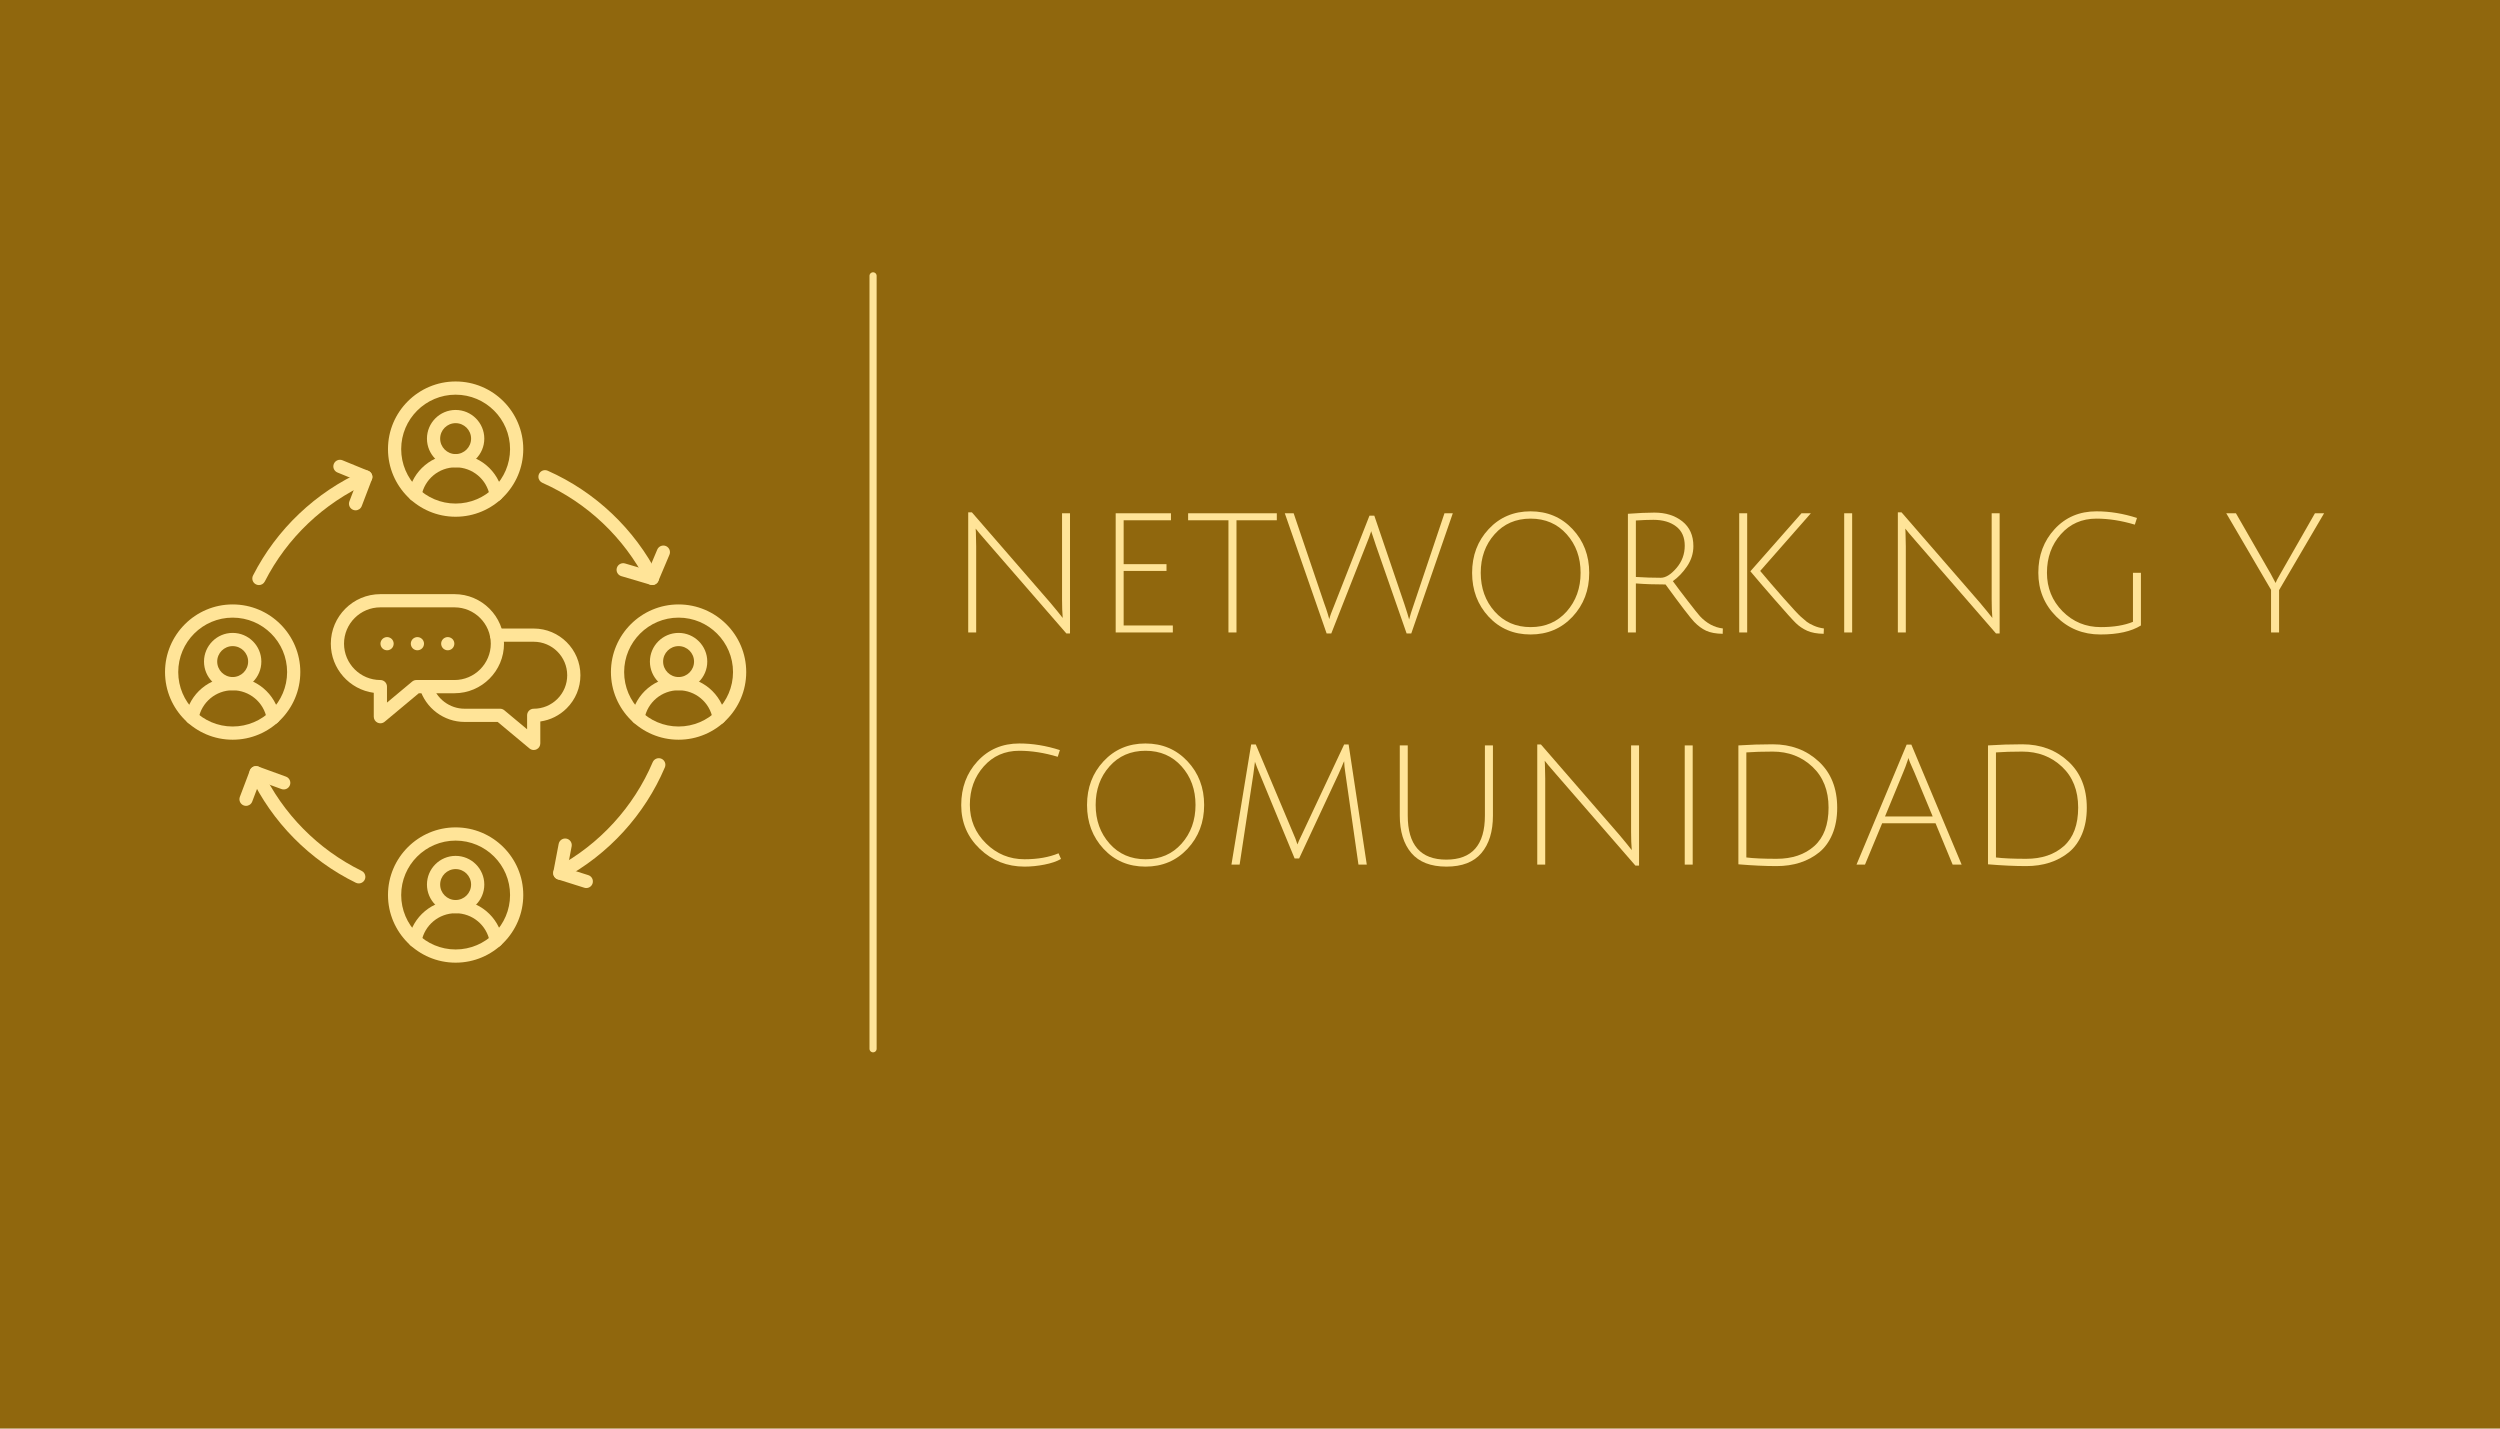 <svg xmlns="http://www.w3.org/2000/svg" xmlns:xlink="http://www.w3.org/1999/xlink" width="700" zoomAndPan="magnify" viewBox="0 0 525 300" height="400" preserveAspectRatio="xMidYMid meet" version="1.0"><defs><g/><clipPath id="b0cc590ba1"><path d="M 81 80.109 L 110 80.109 L 110 109 L 81 109 Z M 81 80.109 " clip-rule="nonzero"/></clipPath><clipPath id="c34a88d10e"><path d="M 34.656 126 L 64 126 L 64 156 L 34.656 156 Z M 34.656 126 " clip-rule="nonzero"/></clipPath><clipPath id="aeed4bf3ca"><path d="M 81 173 L 110 173 L 110 202.359 L 81 202.359 Z M 81 173 " clip-rule="nonzero"/></clipPath><clipPath id="d97ecc3361"><path d="M 128 126 L 156.906 126 L 156.906 156 L 128 156 Z M 128 126 " clip-rule="nonzero"/></clipPath></defs><rect x="-52.5" width="630" fill="#ffffff" y="-30" height="360" fill-opacity="1"/><rect x="-52.5" width="630" fill="#90670d" y="-30" height="360" fill-opacity="1"/><path stroke-linecap="round" transform="matrix(0, -0.75, 0.75, 0, 182.592, 220.992)" fill="none" stroke-linejoin="miter" d="M 0.999 1.002 L 217.416 1.002 " stroke="#ffe498" stroke-width="2" stroke-opacity="1" stroke-miterlimit="4"/><path fill="#ffe498" d="M 95.68 98.137 C 92.359 98.137 89.66 95.434 89.66 92.113 C 89.66 88.793 92.359 86.09 95.68 86.09 C 99 86.09 101.703 88.793 101.703 92.113 C 101.703 95.434 99.004 98.137 95.68 98.137 Z M 95.68 88.863 C 93.887 88.863 92.434 90.32 92.434 92.109 C 92.434 93.898 93.891 95.359 95.68 95.359 C 97.473 95.359 98.93 93.898 98.93 92.109 C 98.93 90.32 97.473 88.863 95.68 88.863 Z M 95.68 88.863 " fill-opacity="1" fill-rule="nonzero"/><path fill="#ffe498" d="M 104.207 105.266 C 103.547 105.266 102.965 104.793 102.844 104.121 C 102.223 100.652 99.211 98.137 95.68 98.137 C 92.152 98.137 89.141 100.656 88.516 104.121 C 88.379 104.875 87.66 105.379 86.906 105.242 C 86.152 105.105 85.648 104.387 85.785 103.633 C 86.645 98.84 90.809 95.363 95.68 95.363 C 100.559 95.363 104.719 98.844 105.57 103.641 C 105.707 104.395 105.203 105.113 104.453 105.246 C 104.371 105.258 104.289 105.266 104.207 105.266 Z M 104.207 105.266 " fill-opacity="1" fill-rule="nonzero"/><g clip-path="url(#b0cc590ba1)"><path fill="#ffe498" d="M 95.68 108.516 C 87.852 108.516 81.477 102.145 81.477 94.309 C 81.477 86.477 87.852 80.109 95.68 80.109 C 103.516 80.109 109.887 86.48 109.887 94.312 C 109.887 102.148 103.516 108.516 95.68 108.516 Z M 95.68 82.883 C 89.379 82.883 84.25 88.008 84.25 94.312 C 84.25 100.617 89.375 105.746 95.68 105.746 C 101.984 105.746 107.113 100.617 107.113 94.312 C 107.113 88.008 101.984 82.883 95.68 82.883 Z M 95.68 82.883 " fill-opacity="1" fill-rule="nonzero"/></g><path fill="#ffe498" d="M 48.859 144.957 C 45.539 144.957 42.84 142.254 42.84 138.934 C 42.84 135.613 45.539 132.91 48.859 132.91 C 52.18 132.91 54.883 135.613 54.883 138.934 C 54.883 142.254 52.18 144.957 48.859 144.957 Z M 48.859 135.684 C 47.066 135.684 45.613 137.141 45.613 138.93 C 45.613 140.719 47.07 142.18 48.859 142.18 C 50.648 142.18 52.109 140.719 52.109 138.93 C 52.109 137.141 50.652 135.684 48.859 135.684 Z M 48.859 135.684 " fill-opacity="1" fill-rule="nonzero"/><path fill="#ffe498" d="M 57.383 152.086 C 56.723 152.086 56.141 151.617 56.02 150.945 C 55.402 147.477 52.387 144.957 48.855 144.957 C 45.328 144.957 42.316 147.477 41.691 150.945 C 41.555 151.699 40.836 152.199 40.082 152.066 C 39.328 151.93 38.828 151.207 38.961 150.457 C 39.824 145.664 43.984 142.188 48.855 142.188 C 53.734 142.188 57.895 145.668 58.75 150.461 C 58.883 151.215 58.379 151.938 57.629 152.07 C 57.547 152.078 57.469 152.086 57.383 152.086 Z M 57.383 152.086 " fill-opacity="1" fill-rule="nonzero"/><g clip-path="url(#c34a88d10e)"><path fill="#ffe498" d="M 48.859 155.34 C 41.027 155.34 34.656 148.969 34.656 141.133 C 34.656 133.305 41.027 126.93 48.859 126.93 C 56.695 126.93 63.066 133.301 63.066 141.133 C 63.062 148.969 56.691 155.34 48.859 155.34 Z M 48.859 129.703 C 42.555 129.703 37.43 134.832 37.43 141.133 C 37.43 147.438 42.555 152.566 48.859 152.566 C 55.164 152.566 60.293 147.438 60.293 141.133 C 60.293 134.832 55.164 129.703 48.859 129.703 Z M 48.859 129.703 " fill-opacity="1" fill-rule="nonzero"/></g><path fill="#ffe498" d="M 95.68 191.777 C 92.359 191.777 89.66 189.078 89.66 185.758 C 89.66 182.438 92.359 179.734 95.68 179.734 C 99 179.734 101.703 182.438 101.703 185.758 C 101.703 189.078 99.004 191.777 95.68 191.777 Z M 95.68 182.508 C 93.887 182.508 92.434 183.961 92.434 185.754 C 92.434 187.547 93.891 189.004 95.68 189.004 C 97.473 189.004 98.93 187.547 98.93 185.754 C 98.93 183.961 97.473 182.508 95.68 182.508 Z M 95.68 182.508 " fill-opacity="1" fill-rule="nonzero"/><path fill="#ffe498" d="M 104.207 198.906 C 103.547 198.906 102.965 198.438 102.844 197.766 C 102.223 194.297 99.211 191.777 95.68 191.777 C 92.152 191.777 89.141 194.297 88.516 197.766 C 88.379 198.52 87.66 199.023 86.906 198.887 C 86.152 198.75 85.648 198.027 85.785 197.277 C 86.645 192.488 90.809 189.008 95.68 189.008 C 100.559 189.008 104.719 192.488 105.57 197.281 C 105.707 198.035 105.203 198.758 104.453 198.891 C 104.371 198.902 104.289 198.906 104.207 198.906 Z M 104.207 198.906 " fill-opacity="1" fill-rule="nonzero"/><g clip-path="url(#aeed4bf3ca)"><path fill="#ffe498" d="M 95.68 202.16 C 87.852 202.16 81.477 195.789 81.477 187.953 C 81.477 180.125 87.848 173.75 95.68 173.75 C 103.516 173.75 109.887 180.121 109.887 187.953 C 109.887 195.789 103.516 202.16 95.68 202.16 Z M 95.68 176.527 C 89.379 176.527 84.25 181.652 84.25 187.957 C 84.25 194.262 89.379 199.387 95.68 199.387 C 101.984 199.387 107.113 194.258 107.113 187.953 C 107.113 181.652 101.984 176.527 95.68 176.527 Z M 95.68 176.527 " fill-opacity="1" fill-rule="nonzero"/></g><path fill="#ffe498" d="M 142.504 144.957 C 139.184 144.957 136.48 142.254 136.48 138.934 C 136.48 135.613 139.184 132.91 142.504 132.91 C 145.824 132.91 148.527 135.613 148.527 138.934 C 148.527 142.254 145.824 144.957 142.504 144.957 Z M 142.504 135.684 C 140.711 135.684 139.254 137.141 139.254 138.93 C 139.254 140.719 140.711 142.18 142.504 142.18 C 144.297 142.18 145.75 140.719 145.75 138.93 C 145.75 137.141 144.297 135.684 142.504 135.684 Z M 142.504 135.684 " fill-opacity="1" fill-rule="nonzero"/><path fill="#ffe498" d="M 151.027 152.086 C 150.367 152.086 149.785 151.617 149.664 150.945 C 149.043 147.477 146.031 144.957 142.5 144.957 C 138.973 144.957 135.961 147.477 135.336 150.945 C 135.199 151.699 134.48 152.203 133.727 152.066 C 132.973 151.93 132.469 151.207 132.605 150.457 C 133.465 145.664 137.629 142.188 142.5 142.188 C 147.379 142.188 151.539 145.668 152.391 150.461 C 152.527 151.215 152.023 151.938 151.273 152.07 C 151.191 152.078 151.109 152.086 151.027 152.086 Z M 151.027 152.086 " fill-opacity="1" fill-rule="nonzero"/><g clip-path="url(#d97ecc3361)"><path fill="#ffe498" d="M 142.5 155.34 C 134.672 155.34 128.297 148.969 128.297 141.133 C 128.297 133.305 134.668 126.93 142.5 126.93 C 150.336 126.93 156.707 133.301 156.707 141.133 C 156.707 148.969 150.336 155.34 142.5 155.34 Z M 142.5 129.703 C 136.199 129.703 131.07 134.828 131.07 141.133 C 131.07 147.438 136.195 152.566 142.5 152.566 C 148.805 152.566 153.934 147.438 153.934 141.133 C 153.934 134.832 148.805 129.703 142.5 129.703 Z M 142.5 129.703 " fill-opacity="1" fill-rule="nonzero"/></g><path fill="#ffe498" d="M 54.375 122.867 C 54.164 122.867 53.949 122.816 53.746 122.715 C 53.062 122.367 52.789 121.535 53.137 120.852 C 58.086 111.137 66.293 103.34 76.242 98.895 C 76.422 98.812 76.617 98.77 76.809 98.77 C 77.574 98.77 78.195 99.391 78.195 100.156 C 78.195 100.742 77.832 101.246 77.32 101.449 C 67.969 105.641 60.262 112.977 55.609 122.109 C 55.363 122.594 54.879 122.867 54.375 122.867 Z M 54.375 122.867 " fill-opacity="1" fill-rule="nonzero"/><path fill="#ffe498" d="M 136.98 122.855 C 136.422 122.855 135.934 122.52 135.719 122.039 C 131.035 112.895 123.297 105.566 113.926 101.402 C 113.422 101.191 113.066 100.695 113.066 100.117 C 113.066 99.352 113.688 98.73 114.453 98.73 L 114.457 98.73 C 114.652 98.73 114.844 98.773 115.02 98.852 C 125.008 103.281 133.246 111.086 138.219 120.836 C 138.32 121.027 138.375 121.246 138.375 121.465 C 138.367 122.23 137.746 122.855 136.98 122.855 Z M 136.98 122.855 " fill-opacity="1" fill-rule="nonzero"/><path fill="#ffe498" d="M 75.344 185.52 C 75.133 185.52 74.922 185.473 74.73 185.379 C 65.023 180.629 57.137 172.637 52.523 162.871 C 52.195 162.18 52.492 161.352 53.184 161.023 C 53.875 160.699 54.703 160.996 55.027 161.684 C 59.375 170.871 66.789 178.395 75.918 182.871 C 76.395 183.09 76.73 183.57 76.73 184.133 C 76.727 184.898 76.109 185.52 75.344 185.52 Z M 75.344 185.52 " fill-opacity="1" fill-rule="nonzero"/><path fill="#ffe498" d="M 117.566 184.73 C 117.074 184.73 116.594 184.465 116.344 184 C 115.98 183.324 116.234 182.484 116.91 182.121 C 125.914 177.289 133.074 169.453 137.066 160.062 C 137.367 159.359 138.18 159.031 138.887 159.328 C 139.59 159.629 139.922 160.441 139.621 161.148 C 135.383 171.117 127.785 179.434 118.223 184.562 C 118.012 184.68 117.785 184.73 117.566 184.73 Z M 117.566 184.73 " fill-opacity="1" fill-rule="nonzero"/><path fill="#ffe498" d="M 136.98 122.852 C 136.852 122.852 136.719 122.832 136.586 122.793 L 130.473 120.988 C 129.738 120.773 129.32 120.004 129.535 119.266 C 129.754 118.531 130.523 118.113 131.258 118.328 L 136.184 119.781 L 138.027 115.41 C 138.328 114.707 139.141 114.375 139.848 114.672 C 140.551 114.973 140.879 115.785 140.586 116.492 L 138.254 122.004 C 138.039 122.527 137.527 122.852 136.98 122.852 Z M 136.98 122.852 " fill-opacity="1" fill-rule="nonzero"/><path fill="#ffe498" d="M 74.668 107.168 C 74.504 107.168 74.34 107.137 74.176 107.074 C 73.457 106.805 73.102 106.004 73.371 105.285 L 75.035 100.934 L 70.863 99.223 C 70.152 98.934 69.812 98.121 70.105 97.414 C 70.398 96.703 71.203 96.367 71.914 96.656 L 77.34 98.879 C 78.035 99.164 78.379 99.953 78.109 100.656 L 75.965 106.277 C 75.754 106.828 75.23 107.168 74.668 107.168 Z M 74.668 107.168 " fill-opacity="1" fill-rule="nonzero"/><path fill="#ffe498" d="M 51.668 169.23 C 51.504 169.23 51.336 169.203 51.176 169.141 C 50.461 168.867 50.102 168.066 50.367 167.348 L 52.473 161.789 C 52.742 161.078 53.535 160.715 54.246 160.977 L 60.059 163.094 C 60.777 163.359 61.148 164.152 60.887 164.871 C 60.625 165.59 59.828 165.961 59.109 165.703 L 54.586 164.055 L 52.965 168.336 C 52.754 168.891 52.227 169.23 51.668 169.23 Z M 51.668 169.23 " fill-opacity="1" fill-rule="nonzero"/><path fill="#ffe498" d="M 123.121 186.488 C 122.98 186.488 122.84 186.465 122.699 186.422 L 117.145 184.668 C 116.473 184.457 116.07 183.777 116.203 183.086 L 117.32 177.215 C 117.465 176.461 118.188 175.969 118.941 176.109 C 119.695 176.254 120.188 176.977 120.047 177.73 L 119.16 182.391 L 123.539 183.777 C 124.27 184.008 124.672 184.785 124.441 185.52 C 124.254 186.109 123.707 186.488 123.121 186.488 Z M 123.121 186.488 " fill-opacity="1" fill-rule="nonzero"/><path fill="#ffe498" d="M 79.879 151.895 C 79.68 151.895 79.477 151.848 79.289 151.762 C 78.801 151.535 78.492 151.043 78.492 150.508 L 78.492 145.488 C 73.406 144.809 69.473 140.441 69.473 135.176 C 69.473 129.438 74.141 124.77 79.879 124.77 L 95.438 124.77 C 101.176 124.77 105.84 129.438 105.84 135.176 C 105.84 140.91 101.172 145.582 95.438 145.582 L 87.949 145.582 L 80.77 151.57 C 80.512 151.781 80.195 151.895 79.879 151.895 Z M 79.879 127.543 C 75.668 127.543 72.246 130.965 72.246 135.172 C 72.246 139.379 75.668 142.805 79.879 142.805 C 80.645 142.805 81.266 143.426 81.266 144.191 L 81.266 147.543 L 86.559 143.125 C 86.809 142.918 87.121 142.805 87.445 142.805 L 95.438 142.805 C 99.645 142.805 103.066 139.379 103.066 135.172 C 103.066 130.965 99.645 127.543 95.438 127.543 Z M 79.879 127.543 " fill-opacity="1" fill-rule="nonzero"/><path fill="#ffe498" d="M 112.078 157.5 C 111.762 157.5 111.445 157.387 111.191 157.176 L 104.512 151.605 L 97.555 151.605 C 93.238 151.605 89.371 148.719 88.152 144.586 C 87.938 143.852 88.355 143.082 89.09 142.863 C 89.824 142.648 90.598 143.066 90.812 143.801 C 91.688 146.762 94.457 148.832 97.555 148.832 L 105.016 148.832 C 105.34 148.832 105.652 148.945 105.902 149.152 L 110.691 153.148 L 110.691 150.219 C 110.691 149.453 111.312 148.832 112.078 148.832 C 113.961 148.832 115.727 148.098 117.055 146.773 C 118.383 145.445 119.113 143.68 119.113 141.801 C 119.113 137.926 115.957 134.766 112.078 134.766 L 104.273 134.766 C 103.508 134.766 102.887 134.145 102.887 133.379 C 102.887 132.613 103.508 131.992 104.273 131.992 L 112.078 131.992 C 117.488 131.992 121.887 136.395 121.887 141.801 C 121.887 144.422 120.867 146.883 119.016 148.734 C 117.496 150.254 115.562 151.215 113.465 151.512 L 113.465 156.113 C 113.465 156.652 113.156 157.141 112.668 157.367 C 112.48 157.457 112.281 157.5 112.078 157.5 Z M 112.078 157.5 " fill-opacity="1" fill-rule="nonzero"/><path fill="#ffe498" d="M 81.285 136.559 C 80.922 136.559 80.566 136.414 80.309 136.156 C 80.242 136.09 80.184 136.02 80.133 135.945 C 80.082 135.867 80.043 135.789 80.008 135.707 C 79.973 135.617 79.945 135.531 79.926 135.445 C 79.906 135.355 79.898 135.266 79.898 135.172 C 79.898 134.809 80.051 134.453 80.309 134.191 C 80.371 134.129 80.441 134.07 80.52 134.02 C 80.594 133.973 80.672 133.926 80.758 133.895 C 80.84 133.859 80.926 133.832 81.016 133.812 C 81.195 133.777 81.379 133.777 81.559 133.812 C 81.648 133.832 81.734 133.859 81.816 133.895 C 81.902 133.926 81.984 133.973 82.059 134.02 C 82.133 134.07 82.203 134.129 82.27 134.191 C 82.527 134.453 82.672 134.809 82.672 135.172 C 82.672 135.266 82.664 135.355 82.645 135.445 C 82.629 135.531 82.602 135.617 82.566 135.707 C 82.531 135.789 82.492 135.867 82.441 135.945 C 82.391 136.02 82.332 136.09 82.27 136.156 C 82.203 136.219 82.133 136.277 82.059 136.328 C 81.984 136.375 81.902 136.422 81.816 136.453 C 81.734 136.488 81.648 136.516 81.559 136.535 C 81.469 136.551 81.379 136.559 81.285 136.559 Z M 81.285 136.559 " fill-opacity="1" fill-rule="nonzero"/><path fill="#ffe498" d="M 87.656 136.559 C 87.566 136.559 87.477 136.551 87.387 136.535 C 87.297 136.516 87.211 136.488 87.125 136.453 C 87.043 136.422 86.961 136.375 86.887 136.328 C 86.812 136.277 86.738 136.219 86.676 136.156 C 86.613 136.09 86.555 136.02 86.504 135.945 C 86.453 135.867 86.41 135.789 86.375 135.707 C 86.34 135.617 86.316 135.531 86.297 135.445 C 86.281 135.355 86.27 135.266 86.27 135.172 C 86.27 134.809 86.418 134.453 86.676 134.191 C 86.738 134.129 86.812 134.07 86.887 134.02 C 86.961 133.973 87.043 133.926 87.125 133.895 C 87.211 133.859 87.297 133.832 87.387 133.812 C 87.836 133.723 88.316 133.871 88.637 134.191 C 88.895 134.453 89.043 134.809 89.043 135.172 C 89.043 135.266 89.035 135.355 89.016 135.445 C 89 135.531 88.973 135.617 88.938 135.707 C 88.902 135.789 88.859 135.867 88.809 135.945 C 88.758 136.02 88.703 136.09 88.637 136.156 C 88.379 136.414 88.023 136.559 87.656 136.559 Z M 87.656 136.559 " fill-opacity="1" fill-rule="nonzero"/><path fill="#ffe498" d="M 94.027 136.559 C 93.938 136.559 93.844 136.551 93.754 136.535 C 93.668 136.516 93.582 136.488 93.496 136.453 C 93.41 136.422 93.332 136.375 93.258 136.328 C 93.18 136.277 93.109 136.219 93.047 136.156 C 92.789 135.898 92.641 135.539 92.641 135.172 C 92.641 135.082 92.648 134.992 92.668 134.902 C 92.684 134.816 92.711 134.727 92.746 134.645 C 92.781 134.559 92.824 134.48 92.875 134.402 C 92.922 134.328 92.98 134.258 93.047 134.191 C 93.109 134.129 93.18 134.07 93.258 134.02 C 93.332 133.973 93.41 133.926 93.496 133.895 C 93.582 133.859 93.668 133.832 93.754 133.812 C 93.938 133.777 94.117 133.777 94.301 133.812 C 94.387 133.832 94.473 133.859 94.559 133.895 C 94.641 133.926 94.719 133.973 94.797 134.02 C 94.875 134.07 94.941 134.129 95.008 134.191 C 95.07 134.258 95.129 134.328 95.18 134.402 C 95.23 134.48 95.273 134.559 95.309 134.645 C 95.344 134.727 95.371 134.816 95.387 134.902 C 95.406 134.992 95.414 135.082 95.414 135.172 C 95.414 135.539 95.266 135.898 95.008 136.156 C 94.941 136.219 94.875 136.277 94.797 136.328 C 94.719 136.375 94.641 136.422 94.559 136.453 C 94.473 136.488 94.387 136.516 94.301 136.535 C 94.207 136.551 94.117 136.559 94.027 136.559 Z M 94.027 136.559 " fill-opacity="1" fill-rule="nonzero"/><g fill="#ffe498" fill-opacity="1"><g transform="translate(198.701, 132.818)"><g><path d="M 6.234 -21.031 L 6.297 -18.062 L 6.297 0 L 4.625 0 L 4.625 -25.234 L 5.391 -25.234 L 21.875 -6.234 C 23 -4.898 23.863 -3.836 24.469 -3.047 C 24.375 -4.16 24.328 -5.441 24.328 -6.891 L 24.328 -25.031 L 26 -25.031 L 26 0.203 L 25.234 0.203 L 8.438 -19.141 C 7.27 -20.473 6.52 -21.363 6.188 -21.812 Z M 6.234 -21.031 "/></g></g></g><g fill="#ffe498" fill-opacity="1"><g transform="translate(229.669, 132.818)"><g><path d="M 4.625 0 L 4.625 -25.031 L 16.234 -25.031 L 16.234 -23.562 L 6.297 -23.562 L 6.297 -14.344 L 15.297 -14.344 L 15.297 -12.922 L 6.297 -12.922 L 6.297 -1.469 L 16.625 -1.469 L 16.625 0 Z M 4.625 0 "/></g></g></g><g fill="#ffe498" fill-opacity="1"><g transform="translate(248.74, 132.818)"><g><path d="M 9.234 -23.562 L 0.766 -23.562 L 0.766 -25.031 L 19.391 -25.031 L 19.391 -23.562 L 10.922 -23.562 L 10.922 0 L 9.234 0 Z M 9.234 -23.562 "/></g></g></g><g fill="#ffe498" fill-opacity="1"><g transform="translate(269.245, 132.818)"><g><path d="M 11.094 -6.062 L 18.344 -24.531 L 19.359 -24.531 L 25.688 -5.922 C 26.176 -4.441 26.504 -3.379 26.672 -2.734 C 26.859 -3.504 27.188 -4.551 27.656 -5.875 L 34.094 -25.031 L 35.844 -25.031 L 27.125 0.203 L 26.141 0.203 L 19.672 -18.344 C 19.578 -18.645 19.477 -18.945 19.375 -19.25 C 19.27 -19.551 19.18 -19.816 19.109 -20.047 C 19.035 -20.285 18.969 -20.488 18.906 -20.656 L 18.766 -21.062 C 18.734 -21.188 18.719 -21.258 18.719 -21.281 C 18.445 -20.438 18.086 -19.469 17.641 -18.375 L 10.328 0.203 L 9.344 0.203 L 0.562 -25.031 L 2.422 -25.031 L 8.812 -6.188 C 9.125 -5.352 9.379 -4.598 9.578 -3.922 C 9.773 -3.242 9.883 -2.867 9.906 -2.797 C 10.02 -3.336 10.414 -4.426 11.094 -6.062 Z M 11.094 -6.062 "/></g></g></g><g fill="#ffe498" fill-opacity="1"><g transform="translate(305.987, 132.818)"><g><path d="M 6.625 -3.312 C 4.312 -5.812 3.156 -8.879 3.156 -12.516 C 3.156 -16.16 4.312 -19.223 6.625 -21.703 C 8.945 -24.191 11.879 -25.438 15.422 -25.438 C 18.973 -25.438 21.914 -24.191 24.25 -21.703 C 26.582 -19.223 27.75 -16.16 27.75 -12.516 C 27.75 -8.879 26.582 -5.812 24.25 -3.312 C 21.914 -0.82 18.973 0.422 15.422 0.422 C 11.879 0.422 8.945 -0.82 6.625 -3.312 Z M 7.875 -20.625 C 5.938 -18.445 4.969 -15.75 4.969 -12.531 C 4.969 -9.312 5.941 -6.602 7.891 -4.406 C 9.836 -2.219 12.359 -1.125 15.453 -1.125 C 18.547 -1.125 21.066 -2.219 23.016 -4.406 C 24.961 -6.602 25.938 -9.312 25.938 -12.531 C 25.938 -15.75 24.961 -18.445 23.016 -20.625 C 21.066 -22.812 18.539 -23.906 15.438 -23.906 C 12.332 -23.906 9.812 -22.812 7.875 -20.625 Z M 7.875 -20.625 "/></g></g></g><g fill="#ffe498" fill-opacity="1"><g transform="translate(337.235, 132.818)"><g><path d="M 4.625 0 L 4.625 -24.922 C 6.832 -25.086 8.688 -25.172 10.188 -25.172 C 12.562 -25.172 14.52 -24.555 16.062 -23.328 C 17.602 -22.098 18.375 -20.363 18.375 -18.125 C 18.375 -16.613 17.93 -15.203 17.047 -13.891 C 16.16 -12.586 15.164 -11.551 14.062 -10.781 C 14.926 -9.594 15.992 -8.176 17.266 -6.531 C 18.547 -4.883 19.367 -3.852 19.734 -3.438 C 21.16 -1.914 22.77 -1.051 24.562 -0.844 L 24.531 0.281 C 23.113 0.258 21.957 0.047 21.062 -0.359 C 20.176 -0.773 19.332 -1.398 18.531 -2.234 C 17.727 -3.078 15.727 -5.691 12.531 -10.078 C 10.238 -10.078 8.16 -10.148 6.297 -10.297 L 6.297 0 Z M 11.516 -11.484 C 12.547 -11.484 13.645 -12.16 14.812 -13.516 C 15.977 -14.867 16.562 -16.438 16.562 -18.219 C 16.562 -20 15.957 -21.348 14.75 -22.266 C 13.551 -23.191 11.957 -23.656 9.969 -23.656 C 8.926 -23.656 7.703 -23.609 6.297 -23.516 L 6.297 -11.656 C 8.16 -11.539 9.898 -11.484 11.516 -11.484 Z M 11.516 -11.484 "/></g></g></g><g fill="#ffe498" fill-opacity="1"><g transform="translate(360.61, 132.818)"><g><path d="M 19.672 -25.031 L 9.031 -12.922 C 10.457 -11.211 12.098 -9.305 13.953 -7.203 C 15.805 -5.109 17.004 -3.816 17.547 -3.328 C 18.098 -2.836 18.531 -2.469 18.844 -2.219 C 19.156 -1.977 19.641 -1.711 20.297 -1.422 C 20.953 -1.129 21.656 -0.938 22.406 -0.844 L 22.359 0.281 C 20.961 0.258 19.805 0.047 18.891 -0.359 C 17.984 -0.773 17.191 -1.312 16.516 -1.969 C 15.836 -2.633 14.363 -4.27 12.094 -6.875 C 9.82 -9.477 8.113 -11.469 6.969 -12.844 L 17.703 -25.031 Z M 6.297 -25.031 L 6.297 0 L 4.625 0 L 4.625 -25.031 Z M 6.297 -25.031 "/></g></g></g><g fill="#ffe498" fill-opacity="1"><g transform="translate(382.655, 132.818)"><g><path d="M 4.625 0 L 4.625 -25.031 L 6.297 -25.031 L 6.297 0 Z M 4.625 0 "/></g></g></g><g fill="#ffe498" fill-opacity="1"><g transform="translate(393.923, 132.818)"><g><path d="M 6.234 -21.031 L 6.297 -18.062 L 6.297 0 L 4.625 0 L 4.625 -25.234 L 5.391 -25.234 L 21.875 -6.234 C 23 -4.898 23.863 -3.836 24.469 -3.047 C 24.375 -4.16 24.328 -5.441 24.328 -6.891 L 24.328 -25.031 L 26 -25.031 L 26 0.203 L 25.234 0.203 L 8.438 -19.141 C 7.27 -20.473 6.52 -21.363 6.188 -21.812 Z M 6.234 -21.031 "/></g></g></g><g fill="#ffe498" fill-opacity="1"><g transform="translate(424.891, 132.818)"><g><path d="M 15.359 -23.906 C 12.305 -23.906 9.812 -22.805 7.875 -20.609 C 5.938 -18.422 4.969 -15.734 4.969 -12.547 C 4.969 -9.359 6.062 -6.656 8.25 -4.438 C 10.445 -2.227 13.125 -1.125 16.281 -1.125 C 18.977 -1.125 21.227 -1.492 23.031 -2.234 L 23.031 -12.531 L 24.703 -12.531 L 24.703 -1.469 C 22.68 -0.207 19.844 0.422 16.188 0.422 C 12.531 0.422 9.441 -0.832 6.922 -3.344 C 4.41 -5.852 3.156 -8.922 3.156 -12.547 C 3.156 -16.172 4.297 -19.223 6.578 -21.703 C 8.867 -24.191 11.797 -25.438 15.359 -25.438 C 18.16 -25.438 21 -24.973 23.875 -24.047 L 23.422 -22.641 C 20.617 -23.484 17.93 -23.906 15.359 -23.906 Z M 15.359 -23.906 "/></g></g></g><g fill="#ffe498" fill-opacity="1"><g transform="translate(454.004, 132.818)"><g/></g></g><g fill="#ffe498" fill-opacity="1"><g transform="translate(466.951, 132.818)"><g><path d="M 11.656 0 L 9.969 0 L 9.969 -8.953 L 0.562 -25.031 L 2.594 -25.031 L 9.875 -12.359 C 10.289 -11.609 10.641 -10.953 10.922 -10.391 C 11.016 -10.691 11.344 -11.32 11.906 -12.281 L 19.188 -25.031 L 21.109 -25.031 L 11.656 -8.891 Z M 11.656 0 "/></g></g></g><g fill="#ffe498" fill-opacity="1"><g transform="translate(198.701, 181.568)"><g><path d="M 16.453 0.422 C 12.805 0.422 9.676 -0.816 7.062 -3.297 C 4.457 -5.785 3.156 -8.852 3.156 -12.5 C 3.156 -16.156 4.297 -19.223 6.578 -21.703 C 8.867 -24.191 11.797 -25.438 15.359 -25.438 C 18.16 -25.438 21 -24.973 23.875 -24.047 L 23.422 -22.641 C 20.617 -23.484 17.93 -23.906 15.359 -23.906 C 12.305 -23.906 9.812 -22.805 7.875 -20.609 C 5.938 -18.422 4.969 -15.738 4.969 -12.562 C 4.969 -9.395 6.094 -6.695 8.344 -4.469 C 10.594 -2.238 13.297 -1.125 16.453 -1.125 C 19.203 -1.125 21.582 -1.539 23.594 -2.375 L 24.109 -1.188 C 23.223 -0.676 22.062 -0.281 20.625 0 C 19.195 0.281 17.805 0.422 16.453 0.422 Z M 16.453 0.422 "/></g></g></g><g fill="#ffe498" fill-opacity="1"><g transform="translate(225.12, 181.568)"><g><path d="M 6.625 -3.312 C 4.312 -5.812 3.156 -8.879 3.156 -12.516 C 3.156 -16.16 4.312 -19.223 6.625 -21.703 C 8.945 -24.191 11.879 -25.438 15.422 -25.438 C 18.973 -25.438 21.914 -24.191 24.25 -21.703 C 26.582 -19.223 27.75 -16.16 27.75 -12.516 C 27.75 -8.879 26.582 -5.812 24.25 -3.312 C 21.914 -0.82 18.973 0.422 15.422 0.422 C 11.879 0.422 8.945 -0.82 6.625 -3.312 Z M 7.875 -20.625 C 5.938 -18.445 4.969 -15.75 4.969 -12.531 C 4.969 -9.312 5.941 -6.602 7.891 -4.406 C 9.836 -2.219 12.359 -1.125 15.453 -1.125 C 18.547 -1.125 21.066 -2.219 23.016 -4.406 C 24.961 -6.602 25.938 -9.312 25.938 -12.531 C 25.938 -15.75 24.961 -18.445 23.016 -20.625 C 21.066 -22.812 18.539 -23.906 15.438 -23.906 C 12.332 -23.906 9.812 -22.812 7.875 -20.625 Z M 7.875 -20.625 "/></g></g></g><g fill="#ffe498" fill-opacity="1"><g transform="translate(256.368, 181.568)"><g><path d="M 16.453 -1.297 L 15.5 -1.297 L 8.188 -19 C 7.77 -19.977 7.43 -20.844 7.172 -21.594 L 6.828 -18.938 L 3.953 0 L 2.234 0 L 6.375 -25.234 L 7.344 -25.234 L 15.156 -6.688 C 15.551 -5.82 15.863 -5.004 16.094 -4.234 C 16.164 -4.492 16.531 -5.301 17.188 -6.656 L 25.906 -25.234 L 26.844 -25.234 L 30.656 0 L 28.906 0 L 26.188 -19 C 26 -20.195 25.906 -21.098 25.906 -21.703 C 25.875 -21.68 25.816 -21.566 25.734 -21.359 C 25.66 -21.16 25.523 -20.832 25.328 -20.375 C 25.129 -19.926 24.922 -19.457 24.703 -18.969 Z M 16.453 -1.297 "/></g></g></g><g fill="#ffe498" fill-opacity="1"><g transform="translate(289.611, 181.568)"><g><path d="M 21.484 -2.422 C 19.879 -0.523 17.43 0.422 14.141 0.422 C 10.848 0.422 8.391 -0.531 6.766 -2.438 C 5.148 -4.352 4.344 -6.973 4.344 -10.297 L 4.344 -25.031 L 6.016 -25.031 L 6.016 -10.297 C 6.016 -4.129 8.711 -1.047 14.109 -1.047 C 19.516 -1.047 22.219 -4.129 22.219 -10.297 L 22.219 -25.031 L 23.906 -25.031 L 23.906 -10.297 C 23.906 -6.953 23.098 -4.328 21.484 -2.422 Z M 21.484 -2.422 "/></g></g></g><g fill="#ffe498" fill-opacity="1"><g transform="translate(318.199, 181.568)"><g><path d="M 6.234 -21.031 L 6.297 -18.062 L 6.297 0 L 4.625 0 L 4.625 -25.234 L 5.391 -25.234 L 21.875 -6.234 C 23 -4.898 23.863 -3.836 24.469 -3.047 C 24.375 -4.16 24.328 -5.441 24.328 -6.891 L 24.328 -25.031 L 26 -25.031 L 26 0.203 L 25.234 0.203 L 8.438 -19.141 C 7.27 -20.473 6.52 -21.363 6.188 -21.812 Z M 6.234 -21.031 "/></g></g></g><g fill="#ffe498" fill-opacity="1"><g transform="translate(349.168, 181.568)"><g><path d="M 4.625 0 L 4.625 -25.031 L 6.297 -25.031 L 6.297 0 Z M 4.625 0 "/></g></g></g><g fill="#ffe498" fill-opacity="1"><g transform="translate(360.435, 181.568)"><g><path d="M 12.641 -1.219 C 15.922 -1.219 18.562 -2.109 20.562 -3.891 C 22.562 -5.68 23.562 -8.375 23.562 -11.969 C 23.562 -15.562 22.43 -18.422 20.172 -20.547 C 17.922 -22.672 15.141 -23.734 11.828 -23.734 C 9.703 -23.734 7.859 -23.676 6.297 -23.562 L 6.297 -1.5 C 7.816 -1.312 9.93 -1.219 12.641 -1.219 Z M 11.828 -25.266 C 15.68 -25.266 18.898 -24.066 21.484 -21.672 C 24.078 -19.285 25.375 -16.039 25.375 -11.938 C 25.375 -9.852 25.039 -8.016 24.375 -6.422 C 23.707 -4.828 22.789 -3.551 21.625 -2.594 C 19.227 -0.656 16.234 0.312 12.641 0.312 C 10.273 0.312 7.602 0.188 4.625 -0.062 L 4.625 -25.031 C 7 -25.188 9.398 -25.266 11.828 -25.266 Z M 11.828 -25.266 "/></g></g></g><g fill="#ffe498" fill-opacity="1"><g transform="translate(389.304, 181.568)"><g><path d="M 5.953 -8.688 L 2.344 0 L 0.562 0 L 11.094 -25.203 L 12.078 -25.203 L 22.641 0 L 20.75 0 L 17.156 -8.688 Z M 11.484 -22.406 C 11.453 -22.375 11.406 -22.234 11.344 -21.984 C 11.008 -20.973 10.691 -20.117 10.391 -19.422 L 6.547 -10.109 L 16.562 -10.109 L 12.703 -19.391 C 11.891 -21.16 11.484 -22.164 11.484 -22.406 Z M 11.484 -22.406 "/></g></g></g><g fill="#ffe498" fill-opacity="1"><g transform="translate(412.853, 181.568)"><g><path d="M 12.641 -1.219 C 15.922 -1.219 18.562 -2.109 20.562 -3.891 C 22.562 -5.68 23.562 -8.375 23.562 -11.969 C 23.562 -15.562 22.43 -18.422 20.172 -20.547 C 17.922 -22.672 15.141 -23.734 11.828 -23.734 C 9.703 -23.734 7.859 -23.676 6.297 -23.562 L 6.297 -1.5 C 7.816 -1.312 9.93 -1.219 12.641 -1.219 Z M 11.828 -25.266 C 15.68 -25.266 18.898 -24.066 21.484 -21.672 C 24.078 -19.285 25.375 -16.039 25.375 -11.938 C 25.375 -9.852 25.039 -8.016 24.375 -6.422 C 23.707 -4.828 22.789 -3.551 21.625 -2.594 C 19.227 -0.656 16.234 0.312 12.641 0.312 C 10.273 0.312 7.602 0.188 4.625 -0.062 L 4.625 -25.031 C 7 -25.188 9.398 -25.266 11.828 -25.266 Z M 11.828 -25.266 "/></g></g></g></svg>